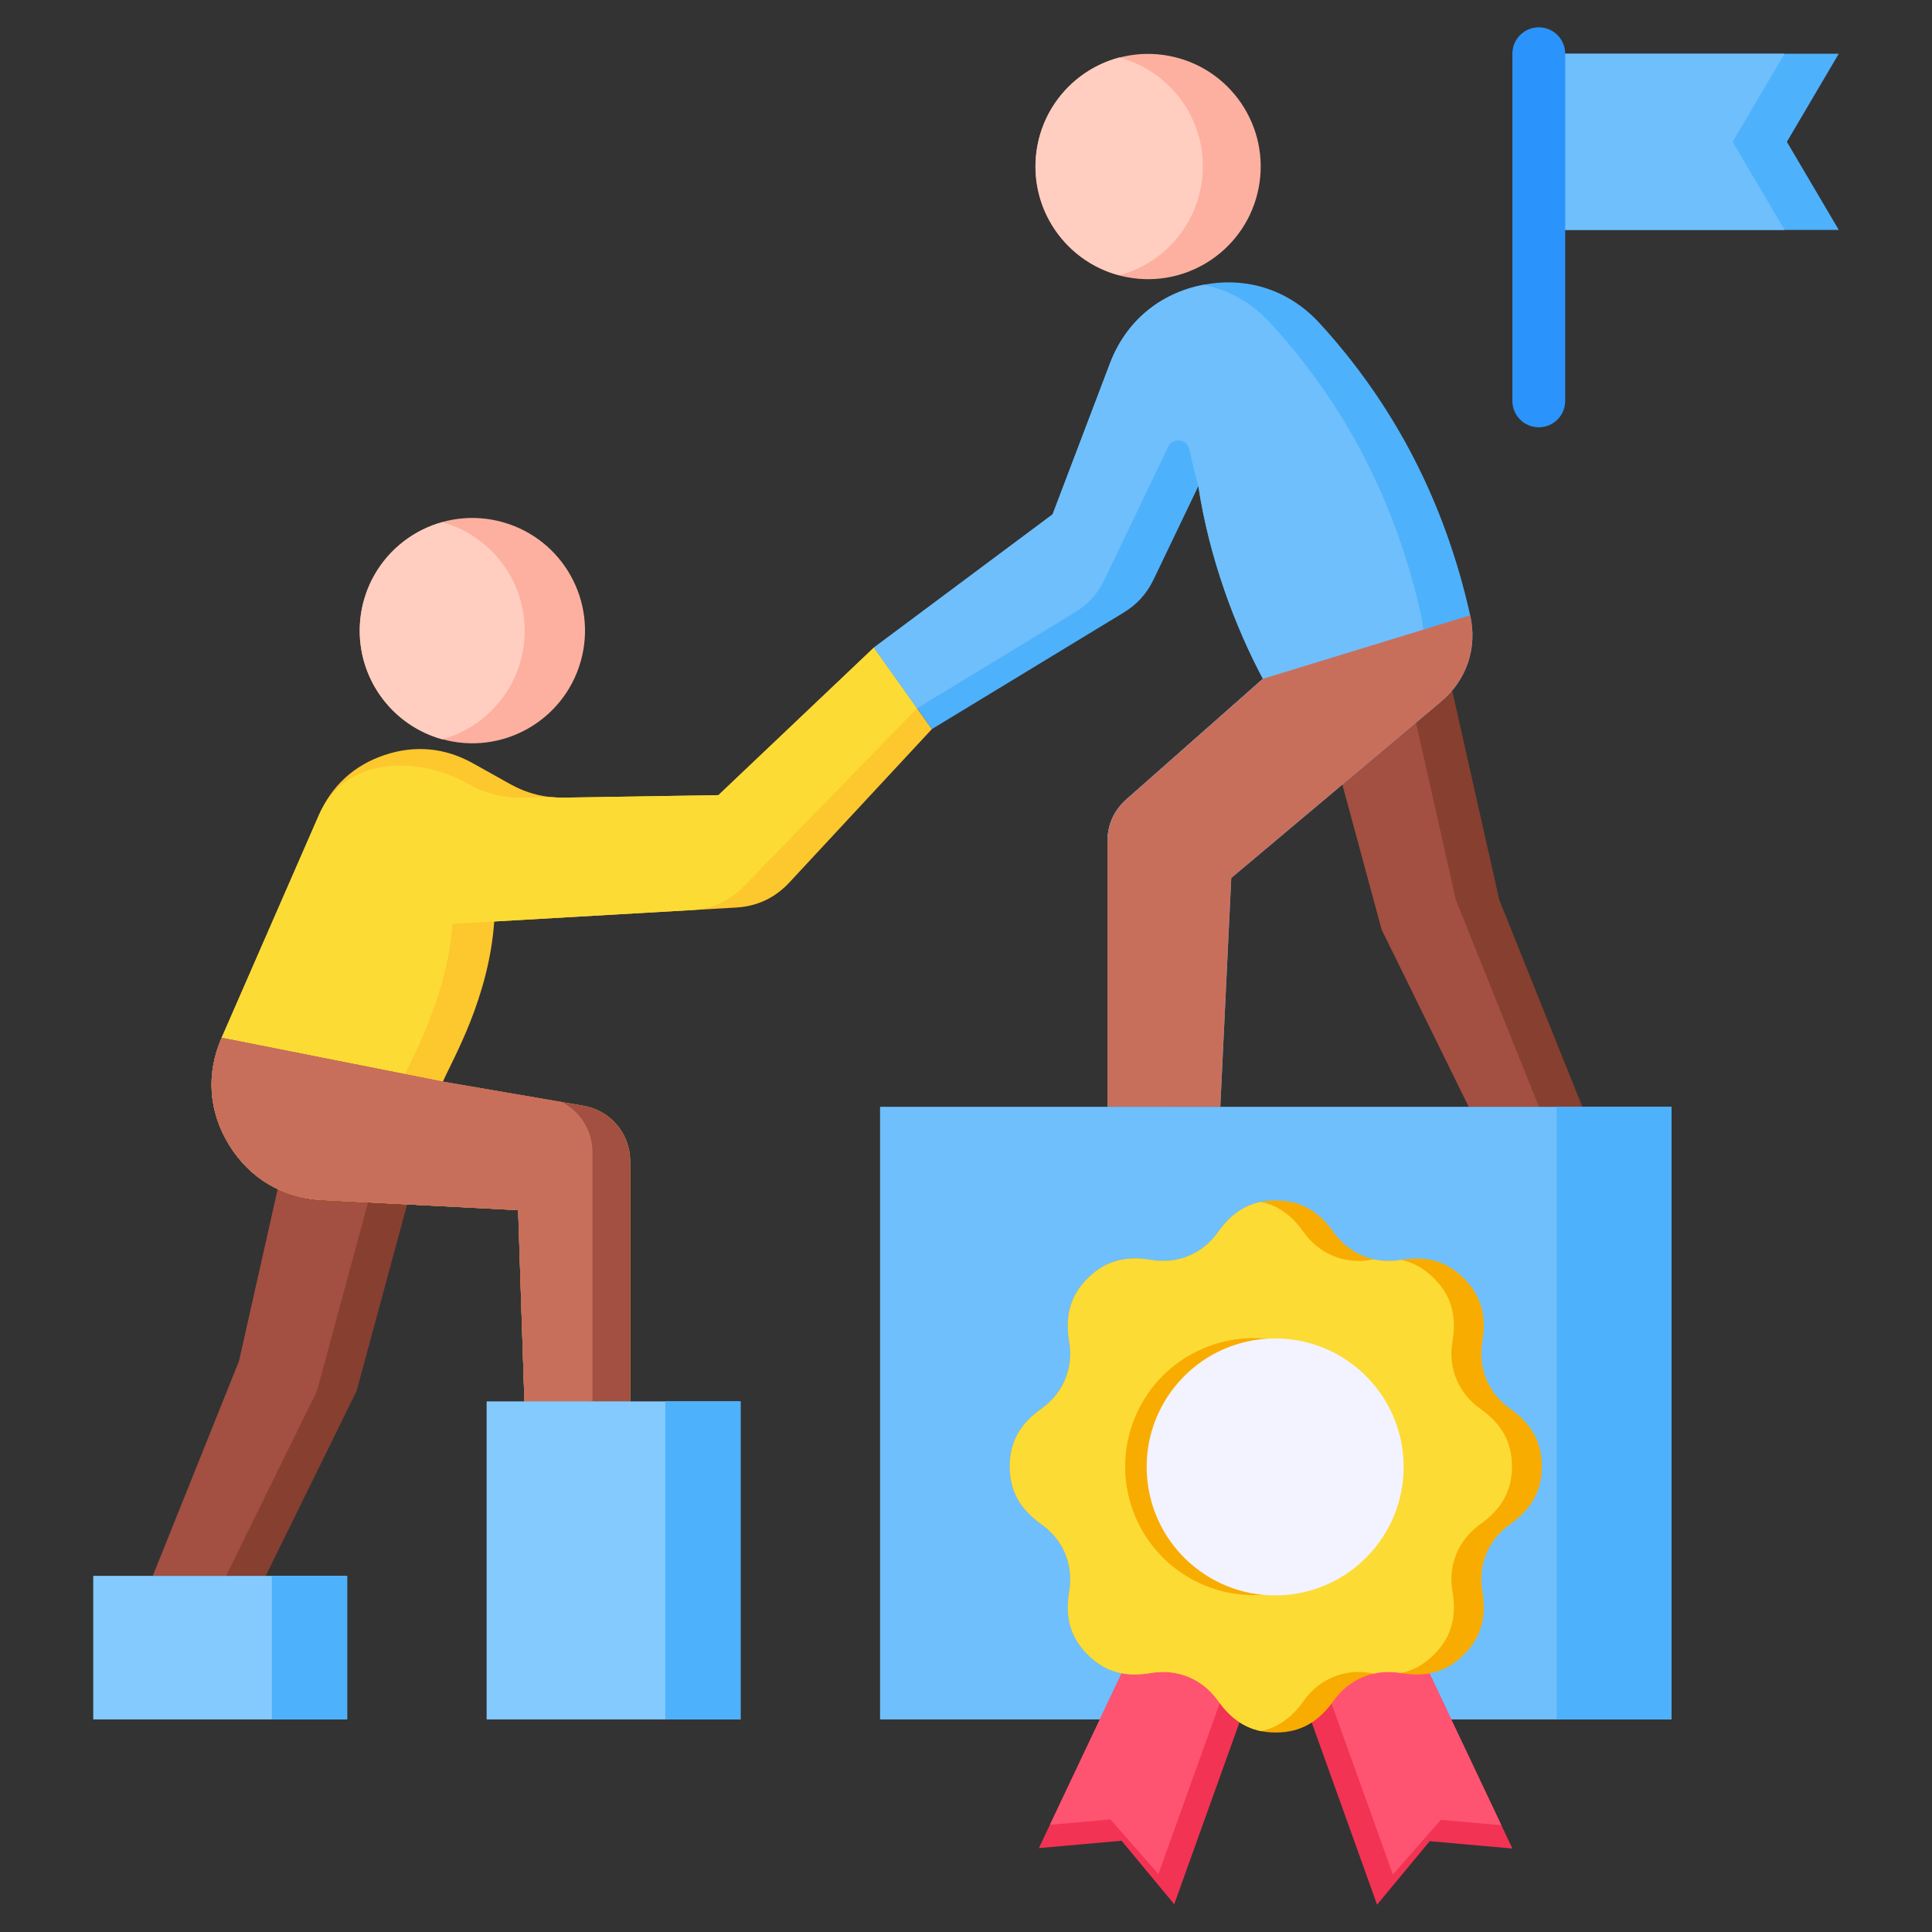 <svg xmlns="http://www.w3.org/2000/svg" id="Layer_1" viewBox="0 0 512 512" data-name="Layer 1"><rect x="0" y="0" width="512" height="512" fill="#333333" stroke="none"/><g fill-rule="evenodd"><path d="m407.794 14.239h79.5l-13.75 23.345 13.75 23.345h-79.5z" fill="#4eb1fc"></path><path d="m407.794 14.239h65.133l-13.75 23.345 13.75 23.345h-65.133z" fill="#6fbffc"></path><path d="m382.374 172.027 14.953 66.459 22.012 54.83h-30.094l-23.071-46.938-16.199-59.813z" fill="#873f30"></path><path d="m407.839 293.316h-18.594l-23.071-46.938-16.199-59.813 21.953-9.851 13.899 61.772z" fill="#a34f41"></path><path d="m78.307 294.259-14.954 66.459-22.845 56.906h29.906l24.092-49.013 16.199-59.814z" fill="#873f30"></path><path d="m77.344 298.539-13.991 62.179-22.845 56.906h19.407l24.091-49.013 16.199-59.814z" fill="#a34f41"></path><path d="m130.974 244.201c-1.409 20.256-10.978 36.429-13.599 42.446l37.21 6.383c7.24 1.242 12.427 7.394 12.427 14.74v63.612h-28.037l-1.662-50.675-52-2.69c-10.393-.537-19.088-5.684-24.56-14.536s-6.187-18.932-2.021-28.468l10.5-24.035 15.272-34.957c3.406-7.795 9.31-13.206 17.373-15.919s16.037-1.973 23.462 2.178l9.671 5.407c4.68 2.616 9.297 3.779 14.658 3.693l40.718-.657 41.209-39.11 15.369 21.599-37.745 40.626c-3.833 4.125-8.557 6.349-14.179 6.673l-64.066 3.691z" fill="#fdc72e"></path><path d="m119.927 244.838-.219 2.323c-2.068 18.864-10.841 33.765-13.333 39.487l37.21 6.383c7.24 1.242 12.427 7.394 12.427 14.74v63.612h-17.038l-1.662-50.675-52-2.69c-10.393-.537-19.088-5.684-24.56-14.536s-6.187-18.932-2.021-28.468l10.5-24.035 15.272-34.957c6.905-15.805 26.376-15.713 39.507-8.335 4.674 2.626 9.297 3.779 14.658 3.693l7.603-.123c1.103.101 2.232.141 3.397.123l40.718-.657 41.209-39.11 11.446 16.085s-45.908 47.17-45.908 47.17c-3.808 3.913-8.392 6.005-13.843 6.319l-63.362 3.65z" fill="#fcdb35"></path><path d="m117.376 286.647 37.21 6.383c7.24 1.242 12.427 7.394 12.427 14.74v63.612h-28.037l-1.662-50.675-52-2.69c-10.393-.537-19.088-5.684-24.56-14.536s-6.187-18.932-2.021-28.468l58.644 11.634z" fill="#a34f41"></path><path d="m117.376 286.647 31.495 5.403c4.915 2.486 8.141 7.536 8.141 13.329v66.003h-18.037l-1.662-50.675-52-2.69c-10.393-.537-19.088-5.684-24.56-14.536s-6.187-18.932-2.021-28.468z" fill="#c86f5c"></path></g><circle cx="125.192" cy="167.157" fill="#fdb0a0" r="29.853" transform="matrix(.273 -.962 .962 .273 -69.806 241.924)"></circle><path d="m117.192 195.925c-12.603-3.497-21.853-15.051-21.853-28.768s9.251-25.271 21.853-28.768c12.602 3.497 21.853 15.051 21.853 28.768s-9.251 25.271-21.853 28.768z" fill="#ffcec0" fill-rule="evenodd"></path><path d="m317.577 128.829c2.897 19.149 9.851 37.449 17.103 51.06l-10.725 9.471-25.413 22.441c-3.331 2.941-5.056 6.766-5.056 11.21v70.306h29.907l2.907-60.644 55.585-46.728c6.818-5.731 9.677-14.196 7.732-22.888-6.678-29.84-19.977-55.636-39.894-77.389-8.015-8.753-19.1-12.428-30.757-10.197s-20.602 9.74-24.818 20.835l-15.2 40.001-47.352 35.306 15.369 21.599 50.739-30.819c3.637-2.209 6.195-5.033 8.035-8.871l11.839-24.692z" fill="#4eb1fc" fill-rule="evenodd"></path><path d="m317.577 128.829c2.897 19.149 9.851 37.449 17.103 51.06l-10.725 9.471-25.413 22.441c-3.331 2.941-5.056 6.766-5.056 11.21v70.306h16.907l2.907-60.644 55.585-46.728c6.818-5.731 9.677-14.196 7.732-22.888-6.678-29.84-19.977-55.636-39.894-77.389-4.939-5.394-11.044-8.858-17.73-10.202l-.027.005c-11.657 2.231-20.602 9.74-24.818 20.835l-15.2 40.001-47.352 35.306 11.446 16.086 41.662-25.306c3.637-2.209 6.195-5.033 8.035-8.871l16.813-35.067c.566-1.181 1.767-1.84 3.068-1.683 1.3.157 2.31 1.083 2.579 2.365.767 3.656 1.489 6.422 2.38 9.692z" fill="#6fbffc" fill-rule="evenodd"></path><path d="m334.68 179.889-10.725 9.471-25.413 22.441c-3.331 2.941-5.056 6.766-5.056 11.21v70.306h29.907l2.907-60.644 55.585-46.728c6.818-5.731 9.677-14.196 7.732-22.888l-54.936 16.833z" fill="#c86f5c" fill-rule="evenodd"></path><circle cx="304.284" cy="44.092" fill="#fdb0a0" r="29.853" transform="matrix(.188 -.982 .982 .188 203.745 334.652)"></circle><path d="m296.596 72.944c-12.761-3.392-22.166-15.023-22.166-28.852s9.404-25.46 22.166-28.852c12.762 3.392 22.166 15.023 22.166 28.852s-9.404 25.461-22.166 28.852z" fill="#ffcec0" fill-rule="evenodd"></path><path d="m24.706 417.624h67.291v38.042h-67.291z" fill="#85caff"></path><path d="m128.964 371.382h67.29v84.284h-67.29z" fill="#85caff"></path><path d="m233.221 293.316h209.762v162.351h-209.762z" fill="#6fbffc"></path><path d="m400.794 14.239c0-3.866 3.134-7 7-7s7 3.134 7 7v92c0 3.866-3.134 7-7 7s-7-3.134-7-7z" fill="#2a93fc" fill-rule="evenodd"></path><path d="m369.864 424.555 30.939 65.323-21.916-1.947-13.948 16.83-24.403-68.035z" fill="#f23353" fill-rule="evenodd"></path><path d="m369.863 424.555 28.016 59.148-16.032-1.424-12.719 14.482-22.448-62.585z" fill="#ff5471" fill-rule="evenodd"></path><path d="m306.255 424.439-30.94 65.323 21.917-1.947 13.947 16.83 24.404-68.035z" fill="#f23353" fill-rule="evenodd"></path><path d="m306.255 424.439-28.016 59.148 16.033-1.423 12.718 14.482 22.448-62.586z" fill="#ff5471" fill-rule="evenodd"></path><path d="m322.792 326.536c-4.118 5.798-10.761 8.55-17.773 7.362-6.519-1.105-11.97.087-16.767 4.884-4.799 4.798-5.988 10.247-4.884 16.767 1.188 7.012-1.563 13.655-7.362 17.773-5.391 3.829-8.403 8.524-8.403 15.31s3.012 11.481 8.403 15.31c5.799 4.118 8.55 10.761 7.362 17.773-1.105 6.519.086 11.97 4.883 16.767 4.798 4.799 10.247 5.987 16.768 4.884 7.012-1.188 13.655 1.563 17.773 7.362 3.829 5.391 8.524 8.403 15.31 8.403s11.481-3.012 15.31-8.403c4.118-5.799 10.761-8.55 17.773-7.362 6.519 1.105 11.97-.086 16.767-4.883 4.799-4.799 5.988-10.247 4.884-16.768-1.188-7.012 1.563-13.655 7.362-17.773 5.391-3.829 8.403-8.524 8.403-15.31s-3.012-11.481-8.403-15.31c-5.798-4.118-8.55-10.761-7.362-17.773 1.105-6.519-.086-11.97-4.883-16.767-4.798-4.799-10.247-5.988-16.768-4.884-7.012 1.188-13.655-1.563-17.773-7.362-3.829-5.391-8.524-8.403-15.31-8.403s-11.481 3.012-15.31 8.403z" fill="#f9ac00" fill-rule="evenodd"></path><path d="m322.792 326.536c-4.118 5.798-10.761 8.55-17.773 7.362-6.519-1.105-11.97.087-16.767 4.884-4.799 4.798-5.988 10.247-4.884 16.767 1.188 7.012-1.564 13.655-7.362 17.773-5.391 3.829-8.403 8.524-8.403 15.31s3.012 11.481 8.403 15.31c5.798 4.119 8.55 10.762 7.362 17.773-1.105 6.519.086 11.97 4.883 16.767 4.798 4.799 10.247 5.988 16.767 4.884 7.012-1.188 13.655 1.564 17.773 7.362 3.036 4.274 6.616 7.052 11.349 8.021 4.734-.968 8.314-3.747 11.35-8.021 4.118-5.798 10.761-8.55 17.773-7.362.301.051.6.097.896.138 2.239-.489 4.61-.547 7.025-.138l.091.015c3.172-.654 6.066-2.21 8.755-4.899 4.799-4.798 5.988-10.247 4.884-16.767-1.188-7.012 1.563-13.655 7.362-17.773 5.391-3.829 8.404-8.524 8.404-15.31s-3.012-11.481-8.404-15.31c-5.798-4.118-8.55-10.761-7.362-17.773 1.105-6.519-.086-11.97-4.884-16.767-2.689-2.69-5.584-4.245-8.756-4.899l-.09.015c-2.415.409-4.786.351-7.025-.138-.297.041-.595.087-.896.138-7.012 1.188-13.655-1.564-17.773-7.362-3.036-4.274-6.615-7.052-11.35-8.021-4.734.969-8.314 3.747-11.349 8.021z" fill="#fcdb35" fill-rule="evenodd"></path><circle cx="332.236" cy="388.696" fill="#f9ac00" r="34.051" transform="matrix(.38 -.925 .925 .38 -153.56 548.281)"></circle><circle cx="338.102" cy="388.633" fill="#f3f3ff" r="34.051" transform="matrix(.998 -.062 .062 .998 -23.593 21.856)"></circle><path d="m412.547 293.316h30.436v162.351h-30.436z" fill="#4eb1fc"></path><path d="m176.296 371.382h19.958v84.284h-19.958z" fill="#4eb1fc"></path><path d="m72.039 417.624h19.958v38.042h-19.958z" fill="#4eb1fc"></path></svg>